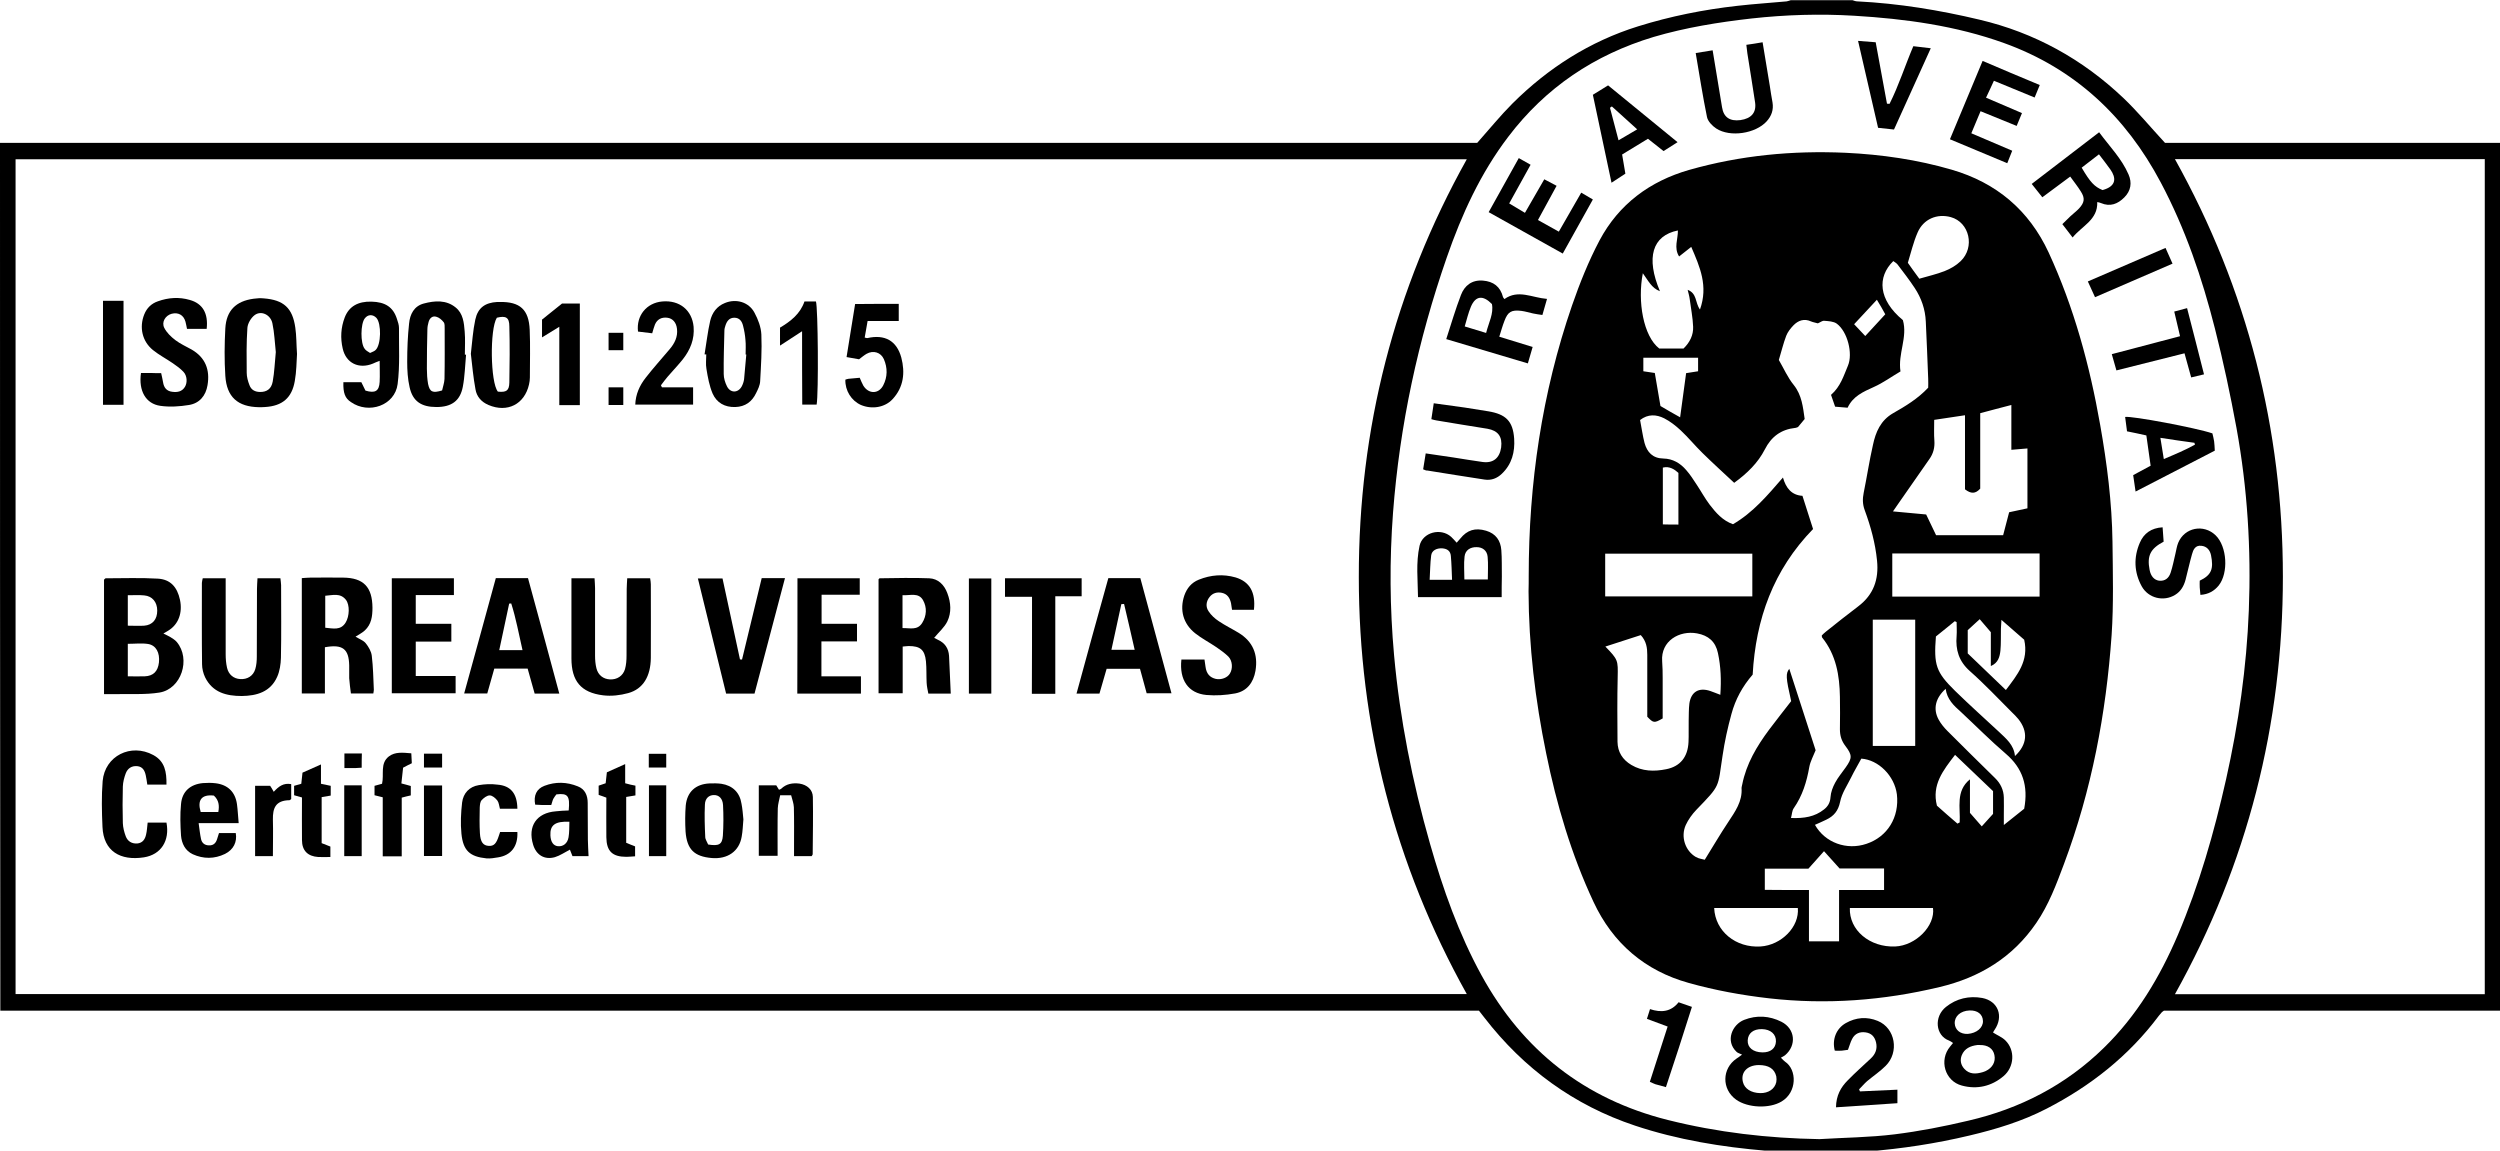 <?xml version="1.0" encoding="UTF-8"?> <svg xmlns="http://www.w3.org/2000/svg" xmlns:xlink="http://www.w3.org/1999/xlink" version="1.1" id="Layer_1" x="0px" y="0px" viewBox="0 0 1461.2 672.5" style="enable-background:new 0 0 1461.2 672.5;" xml:space="preserve"> <g> <g> <path d="M1045.7,674c-4.4-0.5-8.9-1-13.3-1.4c-26.1-2.2-51.9-6.4-76.8-14.7c-35.7-11.9-65-33.3-88-63.1c-1-1.3-2-2.6-3.2-4.1 c-288,0-575.9,0-864.2,0C0,421.5,0,252.8,0,83.5c288.1,0,576.2,0,863.4,0c7.3-8.2,13.6-16,20.6-23c20.9-20.8,45.2-36.3,73.4-45.1 c18.9-5.9,38.4-9.8,58.1-12c9.6-1.1,19.2-1.7,28.8-2.6c0.8-0.1,1.6-0.5,2.4-0.7c12,0,24,0,36,0c0.9,0.3,1.9,0.7,2.8,0.7 c24.2,1.2,48,5.1,71.5,10.7c32.2,7.6,60.2,23.1,84.1,45.8c8.3,7.9,15.6,16.8,24.3,26.2c64.4,0,130.2,0,196,0 c0,169.3,0,338,0,507.2c-66,0-131.6,0-196.6,0c-0.8,0.6-1.2,0.8-1.4,1.1c-0.5,0.6-1.1,1.3-1.6,1.9c-17.5,23.4-39.8,41-65.6,54.3 c-14.3,7.4-29.5,12-45.1,15.7c-19.7,4.7-39.5,7.7-59.6,9.3c-3,0.2-5.9,0.7-8.8,1.1C1070.3,674,1058,674,1045.7,674z M9.1,581 c283.1,0,565.5,0,848.2,0c-42.4-76-63.1-157.6-63.1-243.7c-0.1-86.3,20.6-168.1,63.1-244.2c-282.8,0-565.3,0-848.2,0 C9.1,255.8,9.1,418.2,9.1,581z M1063.4,665.8c14.6-0.9,29.3-1,43.9-2.8c14.5-1.8,28.9-4.6,43.2-8c30.1-7,56.8-20.7,79.1-42.5 c19.3-18.8,32.8-41.4,43.3-66c12.5-29.4,21.2-59.9,28.2-91c7.3-32.6,12-65.5,13.3-98.8c1.4-35.7-0.8-71.3-7.2-106.5 c-3.6-19.5-7.7-38.9-12.6-58.1c-7.5-29.6-17.3-58.4-31.7-85.5c-20.4-38.5-50.2-66.5-91.5-81.4c-28.3-10.2-57.8-14.2-87.7-16 c-20-1.2-39.9-0.6-59.9,1.6c-19.4,2.2-38.6,5.3-57.3,10.8C932,32,903.4,51.1,881.5,80c-16.2,21.3-27.2,45.4-35.9,70.5 c-16.8,48.4-27.5,98-31.4,149.1c-2.1,27.8-1.9,55.6,0.6,83.3c3.4,37.4,10.7,74.1,21,110.2c7.6,26.6,16.8,52.7,30.2,77.1 c24.1,43.8,60.2,72.2,108.8,84.4C1003.9,661.9,1033.4,665.3,1063.4,665.8z M1271.2,93c42.5,76.3,63.1,158,63.1,244.1 c0,86.2-20.7,168-63.1,244c60.5,0,120.6,0,181.1,0c0-162.8,0-325.3,0-488.1C1391.7,93,1331.6,93,1271.2,93z"></path> <path d="M60.8,405.7c0-22.9,0-45,0-66.9c0.5-0.4,0.7-0.8,1-0.8c10.1,0,20.3-0.4,30.4,0.2c7.4,0.4,11.4,4.9,13,12.4 c1.6,7.6-0.9,14.3-6.7,17.9c-0.8,0.5-1.7,1-3,1.8c1.6,0.8,2.8,1.3,3.8,1.9c1.4,0.9,2.9,1.7,4,3c8.4,10,2.7,27.6-10.2,29.6 c-8.1,1.3-16.6,0.7-24.9,0.9C65.8,405.7,63.4,405.7,60.8,405.7z M74.7,395.3c3.6,0,6.7,0.1,9.9,0c5-0.2,7.7-2.9,8.3-8.1 c0.6-5.6-1.6-10-6.3-10.8c-3.8-0.6-7.7-0.1-11.9-0.1C74.7,382.6,74.7,388.5,74.7,395.3z M74.7,347.9c0,6.1,0,11.6,0,17.8 c3.4,0,6.5,0.2,9.6,0c4.9-0.4,7.6-3.7,7.6-8.8c0-5-2.9-8.5-7.6-8.9C81.3,347.7,78.3,347.9,74.7,347.9z"></path> <path d="M555.7,405.4c-4.4,0-8.3,0-13.1,0c-0.4-2.1-0.9-4.2-1-6.4c-0.2-4.1,0-8.3-0.4-12.5c-0.7-6.8-3.4-8.9-10.1-8.9 c-1,0-2,0.2-3.5,0.3c0,9,0,17.9,0,27.3c-5,0-9.3,0-14.1,0c0-22.1,0-44.3,0-66.6c0.2-0.2,0.4-0.6,0.7-0.6c9.6-0.1,19.3-0.4,28.9,0 c5.2,0.2,8.8,3.8,10.6,8.7c2.1,5.5,2.5,11.3,0,16.5c-1.7,3.5-5,6.3-7.7,9.6c0.4,0.2,1.3,0.7,2.3,1.2c4,1.8,6.1,5,6.4,9.3 C555,390.5,555.3,397.6,555.7,405.4z M527.5,347.9c0,6.7,0,12.8,0,19.2c4.3-0.1,8.7,1.5,11.5-3c2.6-4.2,2.9-9,0.5-13.3 C536.9,346.2,532.1,348.1,527.5,347.9z"></path> <path d="M189.9,378.3c0,8.8,0,17.7,0,27c-4.8,0-9,0-13.5,0c0-22.5,0-44.7,0-67.4c1.9-0.1,3.5-0.3,5.1-0.3c6.3,0,12.7-0.1,19,0 c12,0.1,17.1,5.5,17.2,17.6c0,5-0.6,9.7-4.5,13.3c-1.5,1.4-3.5,2.4-5.4,3.6c2.2,1.4,4.6,2.2,5.9,3.8c1.7,2.1,3.3,4.8,3.6,7.4 c0.8,6.6,0.9,13.3,1.2,19.9c0,0.6-0.2,1.3-0.3,2.1c-4.2,0-8.3,0-13.1,0c-0.4-3.1-0.8-6-1-8.9c-0.1-2.5,0.1-5,0-7.5 C203.9,379.3,200.3,376.4,189.9,378.3z M190.1,366.9c4.6,0.4,9,1.7,11.9-3c2.3-3.7,2.5-10.3,0.2-13.3c-3.3-4.2-7.7-2.7-12.1-2.4 C190.1,354.6,190.1,360.6,190.1,366.9z"></path> <path d="M647.8,337.9c6.6,0,12.3,0,18.7,0c6,22.3,12,44.5,18.2,67.3c-5,0-9.5,0-14.5,0c-1.3-4.6-2.5-9.4-3.9-14.3 c-6.5,0-12.8,0-19.5,0c-1.4,4.9-2.8,9.7-4.2,14.5c-4.5,0-8.6,0-13.4,0C635.4,382.6,641.5,360.4,647.8,337.9z M657,353 c-0.5,0-1.1,0.1-1.6,0.1c-1.9,8.8-3.8,17.5-5.8,26.7c4.9,0,8.9,0,13.6,0C661.1,370.6,659.1,361.8,657,353z"></path> <path d="M326.9,405.4c-5.2,0-9.7,0-14.4,0c-1.4-4.9-2.7-9.6-4.1-14.6c-6.5,0-12.8,0-19.5,0c-1.4,4.8-2.7,9.5-4.1,14.5 c-4.3,0-8.4,0-13.5,0c6.2-22.6,12.4-44.9,18.5-67.4c6.3,0,12.2,0,18.8,0C314.7,360.3,320.8,382.6,326.9,405.4z M305.4,380 c-2.2-9.5-3.8-18.6-6.6-27.3c-0.4,0-0.8,0.1-1.2,0.1c-1.9,8.9-3.8,17.9-5.8,27.2C296.7,380,300.6,380,305.4,380z"></path> <path d="M334,338c5,0,9,0,13.5,0c0.1,2.1,0.3,3.9,0.3,5.7c0,13.2,0,26.3,0,39.5c0,2.5,0.2,5,0.8,7.4c1,4,4,6.3,7.9,6.5 c4.1,0.2,7.6-2,8.8-6c0.7-2.5,0.9-5.2,0.9-7.9c0.1-13,0-26,0.1-39c0-1.9,0.2-3.9,0.3-6.2c4.7,0,8.9,0,13.4,0 c0.2,1.3,0.4,2.4,0.4,3.5c0,14.3,0.1,28.6,0,43c-0.1,10.8-4.5,18.2-13.2,20.6c-4.7,1.3-9.9,1.9-14.7,1.3 c-13-1.6-18.5-8.4-18.5-21.6c0-13.7,0-27.3,0-41C334,342.1,334,340.3,334,338z"></path> <path d="M131.9,338c0,2.5,0,4.5,0,6.4c0,12.7,0,25.3,0,38c0,2.6,0.2,5.3,0.8,7.9c0.9,4,3.9,6.4,7.7,6.6c4.1,0.3,7.6-1.8,8.8-5.8 c0.7-2.3,0.9-4.9,0.9-7.4c0.1-13.2,0-26.3,0.1-39.5c0-2,0.2-3.9,0.3-6.2c4.6,0,8.9,0,13.4,0c0.1,1.4,0.4,2.7,0.4,4 c0,14.2,0.2,28.3-0.1,42.5c-0.1,3.7-0.7,7.8-2.2,11.1c-3.9,8.8-11.9,11.1-20.7,11.2c-8.9,0-17-2-21.4-10.9 c-1.1-2.3-1.8-5.1-1.8-7.7c-0.2-15.8-0.1-31.6-0.1-47.5c0-0.8,0.3-1.6,0.5-2.7C122.8,338,126.9,338,131.9,338z"></path> <path d="M732.9,356.4c-4.4,0-8.4,0-12.8,0c-0.2-1.4-0.4-2.7-0.6-3.9c-0.7-3-2.1-5.3-5.3-6c-2.8-0.6-5.4,0.1-7.2,2.4 c-2.1,2.6-2.4,5.8-0.6,8.4c1.5,2.3,3.7,4.3,6,5.8c3.7,2.5,7.8,4.5,11.6,6.8c8.3,5.1,11.4,12.6,9.8,22.2c-1.2,6.9-5,11.9-11.9,13.2 c-5.5,1-11.3,1.4-16.8,0.9c-10.6-1-15.9-8.8-14.6-20.7c4.3,0,8.7,0,13.5,0c0.2,1.4,0.4,2.8,0.6,4.2c0.5,4,2.5,6.3,6,7.1 c3.2,0.7,6.9-0.7,8.3-3.2c1.7-2.8,1.5-7.3-0.9-9.8c-2.1-2.1-4.6-3.8-7-5.5c-4.1-2.8-8.6-5.1-12.5-8.2c-7-5.6-9.1-13.6-6.3-22 c1.5-4.3,4.2-7.6,8.5-9.3c7-2.8,14.2-3.4,21.5-1.3C730.4,340,734,346.2,732.9,356.4z"></path> <path d="M441,405.4c-5.6,0-10.9,0-16.6,0c-5.5-22.3-10.9-44.6-16.5-67.3c4.9,0,9.3,0,14.4,0c3.4,15.7,6.8,31.5,10.2,47.3 c0.4,0,0.8,0.1,1.2,0.1c3.8-15.8,7.6-31.5,11.5-47.6c4.5,0,8.7,0,13.6,0C452.8,360.8,446.9,383,441,405.4z"></path> <path d="M173.6,206.9c-0.3,4.6-0.3,10.3-1.3,15.8c-1.7,9.9-7.3,14.6-17.4,15.2c-1.2,0.1-2.3,0.1-3.5,0.1 c-12.4-0.2-18.9-5.9-19.7-18.3c-0.6-9.2-0.5-18.6,0-27.8c0.6-10.4,6.2-15.9,16.5-17.3c2-0.3,4-0.4,6-0.2 c11.6,0.9,16.8,5.6,18.4,17.1C173.3,196.2,173.2,201.1,173.6,206.9z M161.2,205.8c-0.6-5.4-0.8-11.3-2-16.9 c-1.1-5-6.6-7.6-10.4-4.7c-2.1,1.6-4,4.8-4.2,7.4c-0.6,8.7-0.5,17.5-0.4,26.3c0,2.4,0.7,4.9,1.6,7.2c1,2.8,3.3,4,6.3,4 c3.8,0,6.5-1.7,7.3-6.1C160.4,217.5,160.6,211.8,161.2,205.8z"></path> <path d="M466.1,338c12.3,0,24.2,0,36.4,0c0,3.2,0,6.2,0,9.6c-7.4,0-14.6,0-22.3,0c0,5.7,0,10.9,0,17c6.7,0,13.6,0,20.7,0 c0,3.8,0,6.7,0,10.3c-6.9,0-13.6,0-20.8,0c0,7,0,13.4,0,20.4c7.7,0,15.2,0,23.1,0c0,3.7,0,6.7,0,10.1c-12.4,0-24.6,0-37.2,0 C466.1,383,466.1,360.8,466.1,338z"></path> <path d="M243,364.6c7,0,13.7,0,20.8,0c0,3.7,0,6.7,0,10.4c-7,0-13.7,0-20.8,0c0,6.9,0,13.1,0,20.1c7.7,0,15.4,0,23.3,0 c0,3.7,0,6.7,0,10.1c-12.4,0-24.7,0-37.3,0c0-22.4,0-44.6,0-67.2c12.1,0,24,0,36.3,0c0,3.2,0,6.2,0,9.8c-7.5,0-14.7,0-22.3,0 C243,353.6,243,358.8,243,364.6z"></path> <path d="M94.2,218.1c0.4,2.1,0.9,3.7,1.1,5.3c0.5,3.2,2.1,5.2,5.4,5.6c3,0.4,5.7-0.1,7.4-2.9c1.5-2.5,1.3-6.5-0.9-8.8 c-1.8-1.9-4-3.5-6.2-5c-3.8-2.6-8-4.8-11.6-7.7c-6.3-5.1-8.1-13.3-5.1-20.8c1.5-3.8,4.2-6.4,8-7.7c6.1-2.2,12.4-2.6,18.6-0.8 c7.6,2.1,10.9,7.9,9.9,16.9c-3.7,0-7.4,0-11.5,0c-0.3-1.3-0.5-2.8-0.9-4.2c-1.1-3.9-4.2-5.6-8.1-4.6c-3.6,1-6,4.8-4.3,8.2 c1.4,2.8,3.9,5.2,6.5,7.2c2.9,2.2,6.3,3.7,9.5,5.5c8.1,4.7,10.8,11.9,9.3,20.8c-1,6.2-4.7,10.6-10.8,11.6 c-5.5,0.9-11.3,1.3-16.8,0.5c-8.5-1.2-12.8-8.8-11.3-19.2c1.8,0,3.8,0,5.7,0C90.1,218.1,92.1,218.1,94.2,218.1z"></path> <path d="M272.4,207.3c-0.6,6.3-0.7,12.6-1.9,18.8c-1.6,8.3-6.7,11.8-15.4,11.8c-8.9,0-13.9-3.4-15.7-11.6 c-1.1-4.8-1.4-9.9-1.4-14.8c0-7.5,0.3-15,1.1-22.4c0.5-5.4,2.9-10.2,8.6-11.7c6.4-1.7,13.1-2.2,18.6,2.3c4.4,3.5,4.9,9,5.3,14.1 c0.4,4.5,0.1,9,0.1,13.5C271.9,207.3,272.1,207.3,272.4,207.3z M258.4,228.2c0.4-2,1.3-4.3,1.4-6.7c0.2-9.8,0.1-19.6,0.1-29.4 c0-1.3,0.1-3-0.6-3.8c-1.1-1.4-2.7-2.8-4.4-3.2c-2.2-0.6-3.8,0.9-4.4,3.1c-0.4,1.4-0.7,2.9-0.7,4.4c-0.2,7.6-0.3,15.3-0.3,22.9 c0,3,0.2,6,0.7,8.9C251.2,229.1,252.8,229.9,258.4,228.2z"></path> <path d="M275.2,206.8c0.8-6.8,1.2-13.5,2.6-20c1.5-6.9,5.7-9.9,12.8-10.3c0.5,0,1,0,1.5,0c11.8-0.2,17,4.4,17.5,16.3 c0.4,9.3,0.1,18.6,0.1,27.9c0,1.3-0.2,2.7-0.5,4c-2.6,11.6-12.7,16.7-23.7,12c-4.2-1.8-6.9-4.9-7.6-9.2 C276.6,220.5,276,213.6,275.2,206.8z M290.4,185.7c-4.2,6.6-3.8,37.9,0.6,43.2c4.9,0.5,6.6-0.5,6.7-5.3c0.2-10.9,0.3-21.9,0-32.8 C297.7,185.5,295.7,184.4,290.4,185.7z"></path> <path d="M200.7,223.4c3.4,0,6.8,0,10.5,0c0.8,1.6,1.6,3.4,2.4,4.9c5.7,1.7,8,0.3,8.3-5.1c0.2-3.9,0-7.9,0-12.3 c-1.8,0.7-2.9,1.1-3.9,1.6c-8.2,3.4-15.8-0.2-17.7-8.8c-1.4-6.1-1.1-12.2,1.2-18.2c2.5-6.4,7.7-9.4,15.6-9.2 c8.1,0.2,12.7,3.2,14.9,10.1c0.6,1.7,1.2,3.6,1.2,5.3c-0.1,10.9,0.6,22-0.8,32.8c-1.6,12.5-16.9,17.8-27.3,10.5 C201.7,232.8,200.5,229.7,200.7,223.4z M216.3,206.3c1.5-0.7,2.5-1,3.2-1.7c3.3-3,3.5-15.5,0.5-18.8c-2.1-2.2-5-2.1-6.8,0.3 c-2.5,3.2-2.6,14.5-0.1,17.7C213.8,204.9,215.1,205.5,216.3,206.3z"></path> <path d="M97.3,458.6c-4.1,0-7.5,0-11.2,0c-0.3-1.9-0.5-3.6-0.9-5.4c-0.6-2.8-1.8-5.1-5-5.4c-3.2-0.3-5.6,1.3-6.7,4.2 c-0.9,2.4-1.6,5.1-1.7,7.7c-0.2,7.1-0.2,14.3,0,21.4c0.1,2.6,0.8,5.3,1.7,7.7c1.1,2.9,3.5,4.4,6.7,4.2c3.2-0.3,4.6-2.5,5.2-5.3 c0.5-2.1,0.6-4.3,0.9-6.9c3.7,0,7.4,0,11,0c2,10.5-3.1,18.7-13.2,20.3c-13.7,2.1-23.6-3.5-24.2-17.8c-0.4-8.9-0.6-18,0.1-26.8 c1.3-14.7,16.5-22.3,29.6-15.2C96.4,445,97.4,451.2,97.3,458.6z"></path> <path d="M603.2,348.8c-5.7,0-10.5,0-15.8,0c0-3.8,0-7.1,0-10.8c14.9,0,29.7,0,44.8,0c0,3.3,0,6.6,0,10.5c-4.8,0-9.7,0-15.4,0 c0,19.3,0,38,0,57c-4.9,0-9,0-13.7,0C603.2,386.7,603.2,368.1,603.2,348.8z"></path> <path d="M411.8,207.1c1.1-6.5,1.8-13.1,3.3-19.6c1.1-4.6,3.8-8.5,8.6-10.4c6.5-2.7,14-0.6,17.3,5.7c2.1,3.9,3.8,8.4,4,12.7 c0.4,9.1-0.2,18.2-0.7,27.3c-0.1,2.4-1.3,4.8-2.4,7c-2.4,5-6.3,7.9-12.1,8.1c-6.2,0.2-10.9-2.5-13.3-7.9 c-1.9-4.5-2.8-9.5-3.6-14.4c-0.5-2.7-0.1-5.6-0.1-8.5C412.5,207.2,412.2,207.2,411.8,207.1z M436.2,207.2c-0.1,0-0.3,0-0.4,0 c0-2.8,0.2-5.7-0.1-8.5c-0.2-2.8-0.7-5.6-1.4-8.3c-0.6-2.5-2-4.7-5.1-4.7c-3,0-4.4,2.1-5.2,4.6c-0.3,0.9-0.6,1.9-0.6,2.9 c-0.2,8.5-0.5,16.9-0.4,25.4c0,2.4,0.8,5,1.9,7.2c2,4,6.4,4,8.6,0.1c0.7-1.3,1.2-2.8,1.4-4.2C435.4,216.8,435.7,212,436.2,207.2z"></path> <path d="M525.3,177.6c0,3.3,0,6.4,0,10c-5.9,0-11.8,0-18.2,0c-0.6,3.5-1.1,6.5-1.7,9.7c0.8,0.1,1.2,0.4,1.6,0.3 c10.1-2.3,17.1,1.5,19.8,11.4c2.3,8.8,1.4,17.3-5.1,24.3c-4.5,4.9-12.1,6.1-18.5,3.4c-5.6-2.5-9.3-8.4-9.1-14.8 c0.6-0.2,1.2-0.4,1.8-0.5c2.1-0.2,4.3-0.4,6.6-0.6c0.7,1.6,1.3,3.2,2.1,4.6c3.1,5,8.9,5,11.6-0.1c2.6-5,2.6-10.3,0.4-15.4 c-1.8-4-6.2-5.3-10.1-3.1c-1.4,0.8-2.7,1.9-4.4,3.2c-2-0.4-4.4-0.8-7.3-1.3c1.7-10.4,3.3-20.5,5-31 C508.3,177.6,516.6,177.6,525.3,177.6z"></path> <path d="M386.9,226.4c5.9,0,11.9,0,18.2,0c0,3.6,0,6.6,0,10.1c-11.2,0-22.4,0-33.8,0c0.2-6,2.5-11.1,6-15.6 c4.5-5.8,9.4-11.2,14.1-16.8c2.9-3.4,4.8-7.2,4.3-11.8c-0.4-3.8-2.5-6.2-5.7-6.6c-3.3-0.4-5.9,0.9-7.2,4c-0.6,1.5-1,3.1-1.6,5.1 c-2.8-0.3-5.6-0.7-8.3-1c-1.1-9.3,5-16.8,14.2-17.6c10.1-0.9,17.4,5.1,18.3,14.8c0.6,7.2-1.9,13.4-6.3,19 c-2.8,3.5-5.9,6.7-8.9,10.2c-1.4,1.6-2.6,3.3-3.9,5C386.5,225.6,386.7,226,386.9,226.4z"></path> <path d="M443.5,459c3.5,0,6.7,0,10.2,0c0.4,0.7,1,1.6,1.6,2.6c0.4-0.2,1-0.3,1.3-0.6c3-2.9,6.7-3.5,10.7-3 c4.4,0.7,7.7,3.5,7.8,7.8c0.2,11.1,0,22.3-0.1,33.5c0,0.3-0.3,0.6-0.6,1.1c-3.1,0-6.3,0-10.3,0c0-2.2,0-4.1,0-6.1 c0-7.5,0.1-15-0.1-22.5c-0.1-2.3-1-4.6-1.6-7c-2.4,0-4,0-6.4,0c-0.5,2.6-1.3,5.1-1.4,7.6c-0.2,9.1-0.1,18.3-0.1,27.8 c-3.8,0-7.2,0-11,0C443.5,486.7,443.5,473.2,443.5,459z"></path> <path d="M332.4,473.7c0.8-8.6-0.5-10.2-7.2-9.4c-0.5,0.7-1.3,1.6-1.8,2.6c-0.5,1-0.7,2.2-1.2,3.6c-1.9,0-3.7,0-5.5,0 c-1.3,0-2.6-0.2-3.9-0.2c-1-5.3,0.7-9.2,5.4-11c6.5-2.5,13.1-2.3,19.5,0.3c4.2,1.6,5.8,5.3,5.8,9.7c0.1,7.2,0,14.3,0.1,21.5 c0,3.1,0.3,6.2,0.4,9.6c-3.2,0-6.2,0-9.4,0c-0.5-1.2-1.1-2.7-1.5-3.8c-3.1,1.6-5.8,3.5-8.8,4.4c-6.1,1.7-10.9-1.3-12.7-7.3 c-3.3-10.8,2-18.6,13.2-19.5C327.2,473.9,329.7,473.8,332.4,473.7z M332.8,480.3c-8.4-0.4-11.4,2-11.1,8c0.2,3.8,1.7,6,4.4,6.3 c3,0.3,5.6-1.6,6.2-5.2C332.8,486.5,332.7,483.5,332.8,480.3z"></path> <path d="M434.5,478.9c-0.3,3.5-0.4,6.9-1,10.1c-1.4,8.5-8.2,13.3-17.5,12.5c-10.3-0.9-14.5-5.1-15.3-15.4 c-0.3-5.1-0.3-10.3,0.1-15.3c0.8-8,5.8-12.5,13.8-12.9c2.3-0.1,4.7-0.1,7,0.2c6.6,1,10.8,5.1,11.8,11.7 C434,472.8,434.2,476,434.5,478.9z M413.9,493.6c6.3,1,8.2,0,8.6-5.1c0.4-5.9,0.4-12,0.1-17.9c-0.2-3.9-2.4-6-5.4-5.9 c-2.8,0-5.1,1.9-5.2,5.6c-0.3,6.3-0.1,12.6,0.2,18.9C412.2,490.6,413.3,492.1,413.9,493.6z"></path> <path d="M139.5,481.1c-8,0-15.2,0-23.4,0c0.5,3.6,0.8,6.5,1.4,9.3c0.5,2.3,2.1,3.7,4.7,3.7c2.6,0.1,4-1.4,4.7-3.7 c0.4-1.1,0.7-2.2,1.1-3.5c3.3,0,6.6,0,9.8,0c0.9,5.2-1.3,9.7-6.3,12.2c-6.2,3-12.6,3-18.8,0.2c-4.5-2.1-6.5-6.3-6.9-10.9 c-0.4-6.1-0.6-12.3,0-18.4c0.6-7.4,5.4-11.6,12.8-12.3c2.5-0.2,5-0.2,7.5,0.1c7.1,0.9,11.4,5.1,12.4,12.2 C139,473.6,139.1,477,139.5,481.1z M125,465c-7.2-0.8-9.8,2.6-7.7,9.6c3.4,0,6.8,0,10.3,0C128.3,470.8,127.9,467.7,125,465z"></path> <path d="M579.4,405.4c-4.5,0-8.6,0-13.1,0c0-22.5,0-44.6,0-67.3c4.3,0,8.5,0,13.1,0C579.4,360.5,579.4,382.7,579.4,405.4z"></path> <path d="M338.9,236.8c-4.2,0-7.8,0-12,0c0-15.1,0-29.9,0-45.8c-3.7,2.3-6.6,4-10.1,6.2c0-3.9,0-7.1,0-10.4c3.8-3,7.6-6.1,11.7-9.4 c3.1,0,6.6,0,10.4,0C338.9,197.3,338.9,216.9,338.9,236.8z"></path> <path d="M302.4,472.7c-3.6,0-6.8,0-10.2,0c-0.5-1.8-0.6-3.6-1.5-4.8c-1.1-1.4-2.9-3-4.5-3c-1.6,0-3.5,1.5-4.7,2.8 c-0.9,1-1,2.8-1.1,4.3c-0.1,5-0.2,10,0.1,15c0.3,5.2,1.9,7.2,5.1,7.4c3.1,0.2,4.5-1.3,6-6c0.2-0.6,0.4-1.2,0.7-2.1 c3.4,0,6.8,0,10.1,0c0.4,8.4-3.7,13.6-11.2,14.8c-2.3,0.4-4.7,0.8-6.9,0.6c-9.7-1-13.6-4.5-14.6-14.4c-0.6-6-0.3-12.3,0.4-18.3 c0.7-5.4,4.2-9.2,9.7-10.1c3.5-0.6,7.3-0.8,10.9-0.3C298.6,459.2,302.3,463.9,302.4,472.7z"></path> <path d="M60.2,175.8c4,0,7.8,0,12,0c0,20.3,0,40.3,0,60.8c-3.9,0-7.7,0-12,0C60.2,216.5,60.2,196.3,60.2,175.8z"></path> <path d="M223.7,466c-1.8-0.5-3.2-0.8-4.8-1.2c0-1.9,0-3.6,0-5.5c1.6-0.4,3-0.8,4.4-1.2c1.3-5.5-1.3-11.9,4-16 c3.7-2.8,8.2-2.2,13.1-1.8c0.1,1.9,0.2,3.8,0.3,5.8c-1.6,0.8-3.1,1.5-5.1,2.6c-0.3,2.8-0.6,5.8-1,9.2c2.1,0.5,3.6,1,5.5,1.5 c0,1.6,0,3.4,0,5.5c-1.5,0.3-3,0.7-5.3,1.3c0,5.7,0,11.4,0,17.2c0,5.6,0,11.2,0,17.1c-3.9,0-7.1,0-11.1,0c0-5.9,0-11.6,0-17.4 C223.7,477.4,223.7,471.7,223.7,466z"></path> <path d="M468.8,193.6c-4.8,3.1-8.5,5.6-12.9,8.4c0-4.2,0-7.2,0-10.5c6.2-3.7,11.8-8,14.3-15.3c2.4,0,4.5,0,6.7,0 c1.2,3.5,1.6,53.9,0.4,60.3c-2.5,0-5.1,0-8.4,0C468.8,222.7,468.8,208.6,468.8,193.6z"></path> <path d="M371.4,459.2c0,2.1,0,3.9,0,5.7c-1.9,0.3-3.5,0.6-5.4,0.9c0,9,0,17.8,0,26.8c1.8,0.7,3.3,1.4,5.2,2.1c0,1.7,0,3.5,0,5.8 c-1.9,0.1-3.5,0.3-5.1,0.3c-8.2,0-11.6-3.3-11.7-11.4c-0.1-7.6,0-15.3,0-23.2c-1.5-0.6-2.8-1-4.5-1.6c0-1.7,0-3.4,0-5.4 c1.4-0.5,2.7-0.9,4.1-1.4c0.2-2.2,0.5-4.1,0.7-6.4c3.3-1.5,6.6-2.9,10.7-4.8c0,4.2,0,7.7,0,11.2 C367.8,458.5,369.4,458.8,371.4,459.2z"></path> <path d="M176.5,466.1c-1.8-0.5-3-0.9-4.6-1.3c0-1.7,0-3.4,0-5.5c1.3-0.4,2.7-0.8,4.2-1.2c0.2-2.1,0.4-4,0.7-6.5 c3.2-1.4,6.7-3,10.8-4.8c0,4.3,0,7.7,0,11.3c2.1,0.4,3.7,0.8,5.7,1.2c0,1.8,0,3.7,0,5.7c-1.7,0.3-3.3,0.6-5.3,0.9 c0,9,0,17.8,0,26.9c1.8,0.7,3.3,1.3,5.1,2c0,1.7,0,3.6,0,6.1c-2.5,0-4.8,0.1-7.1,0c-6.1-0.4-9.5-3.7-9.5-9.9 C176.4,482.8,176.5,474.7,176.5,466.1z"></path> <path d="M160,462.8c2.9-3.2,5.7-5.3,10.2-4.5c0,3,0,5.9,0,8.7c-0.4,0.3-0.6,0.6-0.9,0.7c-8.4,0.1-9.9,4.8-9.8,11.3 c0.2,7,0,13.9,0,21.4c-3.5,0-6.7,0-10.4,0c0-13.5,0-27.1,0-41.1c2.8,0,5.6,0,8.8,0C158.4,459.9,159,461.1,160,462.8z"></path> <path d="M201.2,459c3.5,0,6.6,0,10.2,0c0,13.8,0,27.4,0,41.4c-3.3,0-6.6,0-10.2,0C201.2,486.7,201.2,473.2,201.2,459z"></path> <path d="M247.8,500.3c0-13.8,0-27.3,0-41.2c3.6,0,6.9,0,10.6,0c0,13.8,0,27.4,0,41.2C255,500.3,251.8,500.3,247.8,500.3z"></path> <path d="M389.4,500.4c-3.5,0-6.6,0-10.1,0c0-13.7,0-27.4,0-41.4c3.3,0,6.5,0,10.1,0C389.4,472.8,389.4,486.3,389.4,500.4z"></path> <path d="M364.3,204.7c-3,0-5.6,0-8.6,0c0-3.4,0-6.6,0-10.2c2.7,0,5.5,0,8.6,0C364.3,197.7,364.3,200.9,364.3,204.7z"></path> <path d="M355.7,226.4c3,0,5.6,0,8.6,0c0,3.4,0,6.6,0,10.3c-2.7,0-5.4,0-8.6,0C355.7,233.4,355.7,230.2,355.7,226.4z"></path> <path d="M389.4,440.6c0,2.6,0,5.1,0,8c-3.4,0-6.6,0-10.2,0c0-2.5,0-5,0-8C382.4,440.6,385.8,440.6,389.4,440.6z"></path> <path d="M247.8,448.6c0-2.9,0-5.4,0-8.1c3.6,0,6.9,0,10.6,0c0,2.7,0,5.2,0,8.1C254.9,448.6,251.6,448.6,247.8,448.6z"></path> <path d="M211.4,448.7c-1.4,0.1-2.4,0.2-3.3,0.2c-2.1,0-4.3,0-6.8,0c0-2.9,0-5.6,0-8.5c3.3,0,6.6,0,10.2,0 C211.4,443.2,211.4,445.7,211.4,448.7z"></path> <path d="M893.5,336.6c0-54,7.7-106.9,25.3-158c4.5-13,9.7-26,16.1-38.1c11.3-21.2,29.4-34.6,52.4-41.2c29.9-8.5,60.4-11.4,91.5-10 c21,1,41.8,4,62,9.9c26,7.6,45.1,23.6,56.6,48.4c14.8,32.1,24,66,30.1,100.7c4,22.6,6.9,45.4,7.2,68.4c0.2,18.1,0.7,36.3-0.5,54.4 c-3.2,45.9-11.7,90.8-27.9,134c-4.4,11.8-8.9,23.8-16.1,34.3c-13.7,20.1-33,31.9-56.5,37.5c-32.9,7.9-66.2,10.4-99.7,6.6 c-15.8-1.8-31.7-4.7-47-9c-25.5-7.1-44.3-23.1-55.6-47.3c-13-27.8-21.6-56.9-27.7-86.9c-6.4-31.2-10.2-62.8-10.3-94.7 C893.5,342.6,893.5,339.6,893.5,336.6z M1024.4,394.3c-6,6.9-10.1,14.5-12.4,23c-2.2,8-4,16.2-5.2,24.4c-2.9,19-1,16.8-15.3,31.6 c-2.5,2.6-4.7,5.7-6.2,8.9c-3.1,6.9-0.3,15.1,5.9,18.7c1.7,1,3.8,1.2,5.2,1.6c4.9-7.9,9.1-15.1,13.7-22c4-6.1,8.4-12.1,7.8-20 c0-0.6,0.3-1.3,0.4-2c2.4-12.1,8.5-22.3,15.7-32c4.3-5.7,8.7-11.3,12.9-16.7c-3.2-14.1-3.2-16.1-1.1-18.9 c5.1,15.6,10.3,31.7,15.4,47.6c-1.3,3.3-3.1,6.5-3.7,9.8c-1.5,8.6-4,16.8-9.1,24.1c-1,1.4-1,3.5-1.6,5.7c7.7,0.3,13.9-0.7,19.3-5 c2.3-1.8,3.6-4,3.8-7.2c0.2-2.9,1.3-5.8,2.7-8.4c1.7-3.2,4.1-6,6.2-9c3.8-5.4,3.9-7.1-0.2-12.5c-2.3-3-3.2-6.1-3.2-9.7 c0.1-6.3,0.1-12.7,0-19c-0.2-12.5-2.2-24.5-10.4-34.7c-0.2-0.2-0.1-0.6-0.2-1.2c0.7-0.7,1.5-1.5,2.4-2.2c6.3-5,12.5-10,18.9-14.8 c9-6.8,12.1-15.8,11-26.7c-1-10.2-3.7-20-7.2-29.5c-1.3-3.5-1.3-6.7-0.6-10.2c1.9-9.3,3.3-18.7,5.4-27.9 c1.6-7.6,4.5-14.4,11.8-18.6c7.2-4.1,14.4-8.4,20.5-14.9c0-1.6,0.1-3.4,0-5.2c-0.4-11.1-0.9-22.3-1.4-33.4 c-0.3-7.2-2.6-13.8-6.5-19.7c-3.1-4.7-6.6-9.2-10-13.7c-0.6-0.8-1.7-1.4-2.5-2c-9.5,9.3-8.8,22.6,5.6,34.5c2.9,10-3,19.6-1.4,30 c-5.3,3.1-10.2,6.7-15.6,9.1c-6.2,2.8-12.2,5.4-15.3,12.1c-2.5-0.2-4.8-0.4-7.3-0.6c-0.9-2.5-1.7-4.8-2.4-6.9 c5.6-4.9,7.4-11.2,9.9-17.1c3-7.1-0.3-19.9-6.5-24.5c-1.9-1.4-4.9-1.5-7.4-1.7c-1.2-0.1-2.4,1-3.7,1.5c-1.3-0.4-2.7-0.6-3.9-1.1 c-4.1-1.9-7.6-0.6-10.4,2.3c-1.7,1.8-3.3,3.8-4.2,6.1c-1.7,4.5-2.8,9.2-4.3,14.1c2.9,5,5.2,10.3,8.7,14.6c4.8,6,5.4,13,6.4,19.9 c-1.5,1.8-2.8,3.3-3.9,4.7c-0.7,0.2-1.1,0.5-1.6,0.5c-8.3,0.9-14,5.1-17.8,12.6c-4,7.8-10.2,13.9-17.9,19.5 c-6.2-5.8-12.5-11.5-18.5-17.4c-4.4-4.3-8.3-9.1-12.8-13.3c-2.9-2.7-6.1-5.2-9.6-7c-4.6-2.3-9.5-2.6-14.1,1 c0.9,4.6,1.5,9.1,2.6,13.4c1.5,5.4,4.8,9,11,9.1c5.5,0.1,9.9,2.7,13.4,6.8c2.3,2.6,4.2,5.6,6.1,8.5c2.6,3.9,4.8,8,7.6,11.7 c3.6,4.7,7.6,9.3,13.6,11.4c11.7-6.8,20.2-16.9,29.2-27.3c1.8,6.3,5.1,10.3,11.4,10.7c2.2,6.8,4.2,13.1,6.2,19.4 C1036.4,333.2,1026.2,361.9,1024.4,394.3z M1157.4,241.5c0,15.2,0,29.8,0,44.1c-2.8,3.1-5.4,3.1-8.9,0.4c0-14,0-28.4,0-43.3 c-6.5,1-12.1,1.8-18,2.7c0,4.5-0.2,8.3,0.1,12.1c0.3,4-0.6,7.6-2.9,10.8c-5.9,8.5-11.8,16.9-17.7,25.4c-1,1.4-2,2.9-3.6,5.2 c7.2,0.7,13.3,1.2,19.4,1.8c2.1,4.4,4,8.3,5.8,12.1c13.2,0,26.1,0,39.2,0c1.2-4.6,2.3-8.9,3.5-13.4c3.7-0.8,7.2-1.6,10.7-2.3 c0-11.9,0-23.3,0-35c-3.1,0.3-5.8,0.5-9.4,0.8c0-8.8,0-17.2,0-26.2C1169.2,238.4,1163.6,239.8,1157.4,241.5z M938.3,377.9 c7.5,7.7,7.4,8.1,7.2,17.8c-0.3,12.6-0.2,25.3-0.1,37.9c0.1,5.9,2.9,10.4,8.1,13.5c6.4,3.8,13.4,3.9,20.3,2.5 c8.3-1.6,12.7-7.2,13.1-15.9c0.2-4.2,0-8.3,0.1-12.5c0.1-3.3,0-6.7,0.4-10c1-6.9,5.6-9.6,12.3-7.3c1.8,0.6,3.6,1.4,5.8,2.2 c0.6-8.6,0.3-16.5-1.4-24.4c-1.4-6.7-5.6-10.3-12.2-11.5c-10.3-1.9-21.3,4.4-20.4,16.3c0.5,6.6,0.2,13.3,0.3,20 c0,4.6,0,9.2,0,13.4c-4.9,2.8-5.4,2.8-9-1c0-1.5,0-3.4,0-5.2c0-10.3,0-20.6,0-31c0-4-0.5-7.9-3.8-11.5 C952.4,373.3,945.7,375.5,938.3,377.9z M938.2,348.6c29.1,0,57.6,0,86,0c0-8.7,0-16.9,0-25c-28.8,0-57.2,0-86,0 C938.2,332.2,938.2,340.3,938.2,348.6z M1106,323.5c0,8.8,0,16.9,0,25.2c28.8,0,57.3,0,86.1,0c0-8.6,0-16.8,0-25.2 C1163.4,323.5,1135,323.5,1106,323.5z M1119.4,436c0-25,0-49.3,0-73.8c-8.4,0-16.5,0-24.8,0c0,24.8,0,49.1,0,73.8 C1102.9,436,1111,436,1119.4,436z M988.5,144.3c-2.7,2.1-4.9,3.8-7.1,5.6c-3.2-5.1-0.6-10.2-0.7-15.2c-15,3-18.8,15.9-10.5,35.5 c-4.9-1.8-6.9-6.3-10-10.5c-3.2,16.5,0.3,36.8,9.6,44c4.8,0,9.6,0,14.2,0c3.7-3.6,5.8-7.9,5.6-12.7c-0.2-5.4-1.3-10.8-2-16.2 c-0.2-1.7-0.7-3.3-1.2-5.4c5.6,2.1,4.3,7.6,7.2,11.5C998.5,167.2,993.6,156.1,988.5,144.3z M1057.3,520.2c0,10.4,0,20.1,0,30 c6.1,0,11.5,0,17.6,0c0-10.1,0-19.8,0-30c9,0,17.5,0,26.3,0c0-4.3,0-8.2,0-12.6c-9,0-17.6,0-26,0c-3.2-3.5-6.1-6.7-9.1-10.1 c-3.2,3.6-6,6.8-9.1,10.2c-8.4,0-16.9,0-25.5,0c0,4.3,0,8.2,0,12.4C1040,520.2,1048.2,520.2,1057.3,520.2z M1087.9,443.4 c-2.2,4.1-4.2,7.4-5.9,10.9c-2.3,4.7-5.5,9.3-6.5,14.4c-1.1,5.3-3.7,8.3-8.1,10.4c-2.2,1.1-4.4,2-6.6,3 c5.9,10.5,18.6,15,30.1,11.1c12.3-4.1,19.3-15.5,17.8-28.9C1107.3,453.4,1097.9,444.1,1087.9,443.4z M1137.2,402.6 c-6,5.4-7.5,11.8-4.1,18c1.3,2.4,3.2,4.7,5.2,6.7c9.2,9.2,18.4,18.3,27.7,27.4c3.3,3.2,5.1,7,5.2,11.5c0.1,3.3,0,6.7,0,10 c0,1.6,0,3.1,0,6c4.8-3.9,8.7-6.9,11.9-9.5c2.5-13.4-0.9-23.7-10.7-32.1c-9.1-7.8-17.5-16.3-26.3-24.5 C1141.9,412.4,1138,408.7,1137.2,402.6z M1131.5,372c-1.3,16.7,0,20.8,11.2,31.8c8.3,8.1,17,15.9,25.5,23.8 c4.2,4,8.9,7.7,9.5,14.3c7.2-6.7,7.8-14.3,2-21.6c-1.1-1.4-2.5-2.7-3.8-4c-8.1-8.1-16-16.5-24.6-24.1c-6.4-5.7-8.4-12.4-7.7-20.5 c0.2-2.7,0-5.4,0-8.1c-0.4-0.2-0.7-0.4-1.1-0.5C1138.9,366.1,1135.2,369,1131.5,372z M1121.8,162.9c5.1-1.5,10.1-2.6,14.9-4.5 c3.3-1.3,6.6-3.2,9.2-5.7c8.6-8.2,5.2-22.8-5.7-25.8c-8-2.2-16,1.1-19.4,9c-2.5,5.7-3.9,11.9-5.7,17.7 C1117.3,156.8,1119.3,159.5,1121.8,162.9z M1001.9,530.7c0.6,13.7,12.7,23.4,27.1,22.5c12.2-0.8,22.8-11.5,21.8-22.5 C1034.6,530.7,1018.4,530.7,1001.9,530.7z M1081.2,530.7c-0.5,12.9,11.6,23.1,26.5,22.5c12-0.5,23.5-12,22.1-22.5 C1113.6,530.7,1097.4,530.7,1081.2,530.7z M1150.1,381.9c7.2,6.9,14.6,14,22.3,21.4c6.7-8.9,13.5-17,10.7-29.4 c-3.9-3.4-8.1-7.1-13.3-11.6c-0.1,2.6-0.2,3.9-0.3,5.1c-0.1,4.3,0.1,8.7-0.3,12.9c-0.4,3.5-1.2,7.1-5.6,9c0-6.9,0-13.4,0-19.8 c-2.3-2.7-4.4-5.1-6.5-7.6c-2.7,2.5-5,4.6-7,6.4C1150.1,373,1150.1,377,1150.1,381.9z M1144.1,481.4c0.4-0.2,0.8-0.5,1.3-0.7 c0.5-8.7-2.5-18.3,6-25.2c0,6.6,0,13.1,0,19.6c2.4,2.7,4.5,5.2,6.9,7.9c2.5-2.8,4.6-5.1,6.6-7.3c0-4.7,0-9,0-13.3 c-7.4-7.1-14.7-14-22.2-21.2c-7,9.1-13.7,17.5-10.6,29.7C1135.9,474.3,1140,477.9,1144.1,481.4z M982,243.9 c1.2-8.9,2.4-17.5,3.5-25.8c2.9-0.4,4.9-0.8,7-1.1c0-2.9,0-5.3,0-7.9c-10.8,0-21.3,0-32,0c0,2.9,0,5.3,0,7.9 c2.3,0.4,4.4,0.7,6.7,1c1.1,6.6,2.2,13.1,3.3,19.3C974.4,239.6,977.8,241.6,982,243.9z M981,306.6c0-10,0-19.7,0-30.2 c-2.2-2-5.2-4.1-9.1-3.1c0,11.2,0,22.1,0,33.2C975.2,306.6,977.7,306.6,981,306.6z M1097,175.2c-4.8,5.1-8.9,9.5-13.3,14.3 c2.3,2.4,4.2,4.4,6.5,6.9c4.1-4.4,7.8-8.5,11.7-12.7C1100.3,180.7,1098.9,178.3,1097,175.2z"></path> <path d="M877.7,349c-16.6,0-32.4,0-48.9,0c-0.1-9.9-1.3-20,0.9-30c1.8-7.9,12.4-10.7,18.5-5.2c1.1,1,2,2.1,3.2,3.4 c0.8-0.9,1.5-1.7,2.1-2.4c4-5,8.7-6.5,15.1-4.6c5.7,1.7,8.5,5.8,8.9,11.4c0.4,5.1,0.2,10.3,0.3,15.5 C877.7,340.8,877.7,344.6,877.7,349z M855.9,338.7c5,0,9.2,0,13.7,0c0-4.7,0.3-9-0.1-13.2c-0.3-3.7-3-5.7-6.4-5.7 c-3.8-0.1-6.7,1.8-7.1,5.5C855.5,329.6,855.9,334.1,855.9,338.7z M848.7,338.9c-0.2-4.9-0.3-9.4-0.7-13.9c-0.2-3-2.2-4.3-5-4.5 c-3.3-0.2-6.1,1.2-6.5,4.1c-0.6,4.6-0.6,9.4-0.9,14.3C840.3,338.9,844.1,338.9,848.7,338.9z"></path> <path d="M1164.9,603.5c2.5,1.6,5.3,2.7,7.2,4.6c5.8,5.7,5.3,15.5-1.1,20.9c-7,5.9-15.4,7.9-24.3,5.5c-10-2.6-13.5-14.9-6.9-22.8 c0.5-0.6,1-1.3,1.7-2.1c-0.9-0.6-1.5-1.1-2.3-1.4c-8-2.9-9-14-1.8-19.7c6.1-4.9,13.5-6.6,21.2-5.2c9.3,1.8,12.6,10.7,7.2,18.6 C1165.4,602.5,1165.1,603,1164.9,603.5z M1157.2,610.8c-0.5,0-1-0.1-1.5,0c-4,0.5-7.5,2-9.1,6c-1.1,2.8-0.6,5.6,1.5,7.9 c3,3.3,6.7,3.1,10.6,2c0.6-0.2,1.3-0.4,1.9-0.7c4-1.9,5.9-5.4,5.1-9.3C1165,612.9,1161.8,610.7,1157.2,610.8z M1159,596.8 c-0.1-4-3.2-6.4-7.9-6.2c-5.2,0.2-8.8,3.4-8.6,7.6c0.2,3.8,3.3,6.3,7.6,6.1C1155.3,603.9,1159.1,600.7,1159,596.8z"></path> <path d="M1018.2,616.4c-1.4-0.7-2.5-0.9-3.2-1.6c-6.8-6.4-2.5-16,4.4-18.7c7.4-2.9,14.8-2.4,21.8,1.1c8.1,4.1,9,13.8,2.1,19.6 c-0.6,0.5-1.4,0.8-2.4,1.4c1.2,1.2,1.7,1.8,2.4,2.3c7.1,4.7,7.1,17.9-2,23.3c-7.1,4.3-19.8,3.8-26.6-1.1c-8.5-6.1-8.3-18.2,0.3-24 C1015.7,618.3,1016.3,617.8,1018.2,616.4z M1027.9,622.5c-6.7,0.1-10.6,4.3-9.2,9.9c0.9,3.9,4.8,6.4,10.1,6.5 c4.8,0.1,8.5-2.4,9.4-6.4c0.2-1.1,0.2-2.3,0-3.4C1037.1,624.6,1033.7,622.5,1027.9,622.5z M1030,615.1c4.8,0.1,7.8-2.3,8-6.3 c0.2-4.3-3.1-7.2-8.2-7.3c-5-0.1-8.1,2.4-8.3,6.6C1021.3,612.3,1024.7,615,1030,615.1z"></path> <path d="M876.3,196.8c6.8,2.1,12.9,4,19.5,6c-0.9,3.2-1.7,6-2.8,9.6c-15.9-4.7-31.4-9.3-47.7-14.2c2.9-8.9,5.4-17.5,8.6-25.8 c2.1-5.5,6.4-8.9,12.8-8.4c6.2,0.5,10.2,3.5,11.8,9.7c0.1,0.3,0.4,0.5,0.8,1.1c8.1-5.8,16.1-0.8,24.9-0.1 c-0.9,3.2-1.7,6.1-2.7,9.4c-2-0.3-3.7-0.5-5.5-0.9c-2.3-0.5-4.5-1.2-6.8-1.5c-5.8-0.7-7.9,0.5-9.9,5.9 C878.2,190.4,877.4,193.3,876.3,196.8z M872,177.7c-5.3-5.4-9.6-4.8-12.3,1.6c-1.5,3.6-2.4,7.4-3.6,11.5c4.5,1.4,8.4,2.5,12.5,3.8 C870.2,188.3,873.1,183.3,872,177.7z"></path> <path d="M1210,103.2c-5.7,4.2-10.8,8-16.3,12.1c-2.1-2.6-3.9-4.9-6.2-7.8c13.1-10,25.9-19.9,39.4-30.2 c6.1,8.3,13.2,15.4,17.2,24.7c2.1,4.8,1.4,9.5-2.5,13.4c-3.8,3.8-8.2,5.6-13.6,3.3c-0.6-0.3-1.3-0.4-2.2-0.6 c0.4,10.4-8.8,13.8-14.4,20.7c-2.1-2.7-3.9-5-6-7.8c1.6-1.6,3.1-3.1,4.6-4.5c1.7-1.6,3.6-3,5.2-4.7c3.2-3.5,3.5-6,1-9.9 C1214.4,109,1212.3,106.4,1210,103.2z M1228.9,111.1c8.4-2.3,7.9-7.3,4.6-12c-2-2.9-4.3-5.7-6.7-8.9c-3.8,2.9-7,5.4-10.1,7.8 C1221.7,106.5,1224.1,109.1,1228.9,111.1z"></path> <path d="M1264,308.2c0.2,3.2,0.4,5.9,0.6,8.4c-7.8,4.1-9.8,8.3-8.2,16.5c0.7,3.7,2.7,5.9,5.5,6.3c3.6,0.4,5.8-1.6,6.8-4.7 c1.2-3.6,1.9-7.4,2.8-11.1c0.5-2.1,0.8-4.3,1.6-6.3c3.7-9,14.9-11.2,21.9-4.4c6.7,6.5,7.6,22,1.8,29.3c-2.6,3.2-6,5.2-10.7,5.5 c-0.1-1.6-0.3-3-0.4-4.4c-0.1-1.3,0-2.6,0-3.9c6.9-3.3,8.2-6.9,6.6-14.9c-0.6-2.9-2.4-5.2-5.7-5.5c-3.5-0.4-4.7,2.3-5.4,4.9 c-1.4,4.9-2.5,10-3.8,15c-1,3.7-2.8,6.8-6.1,8.8c-6.7,4.1-15.6,2-19.5-5c-4.5-8.2-4.8-17-1.1-25.5 C1253,311.8,1257.3,308.6,1264,308.2z"></path> <path d="M1192.2,49.7c-1.1,2.8-2,4.9-3,7.3c-8-3.3-15.6-6.4-23.8-9.8c-1.5,3.2-2.8,6.2-4.6,9.9c7.1,3,13.9,5.9,21,9 c-1.1,2.6-1.9,4.7-3.1,7.5c-6.9-2.8-13.6-5.5-21.1-8.6c-1.7,4.1-3.4,8.2-5.4,12.9c8,3.4,15.7,6.7,23.9,10.2 c-1,2.5-1.8,4.6-2.9,7.3c-11.3-4.7-22.2-9.3-33.5-14c6.4-15.3,12.6-30.2,19.1-45.8C1169.9,40.4,1180.7,44.9,1192.2,49.7z"></path> <path d="M924.2,112.6c2.5,1.5,4.5,2.6,6.8,4c-5.9,10.6-11.6,20.9-17.6,31.6c-14.5-8.1-28.6-16-43.3-24.2 c5.9-10.7,11.6-20.9,17.6-31.6c2.4,1.3,4.4,2.5,6.9,3.9c-4.2,7.6-8.2,14.8-12.5,22.6c3.1,1.8,5.8,3.5,9.2,5.5 c3.8-6.5,7.4-12.8,11.3-19.6c2.4,1.3,4.6,2.4,7.2,3.8c-3.7,6.8-7.2,13.2-10.9,20c4.2,2.3,7.9,4.4,12.2,6.8 C915.5,127.8,919.7,120.5,924.2,112.6z"></path> <path d="M831.8,274.3c0.5-3.1,0.9-5.8,1.5-9.3c5.6,0.8,10.9,1.6,16.3,2.4c5.6,0.9,11.2,1.8,16.8,2.6c6.3,0.9,10.1-2.2,11-8.5 c0.8-6.3-1.8-9.8-8-10.9c-10-1.6-20-3.2-30-4.9c-0.8-0.1-1.6-0.4-2.8-0.7c0.5-3,0.9-5.9,1.4-9.3c6.4,0.9,12.3,1.7,18.1,2.5 c4.6,0.7,9.2,1.5,13.8,2.2c10.2,1.7,14.4,5.7,15.1,16c0.5,7.7-1.3,14.9-7.2,20.5c-2.8,2.7-6.2,4-10.1,3.4 c-11.2-1.7-22.3-3.5-33.5-5.3C833.6,275.1,833,274.8,831.8,274.3z"></path> <path d="M1030.2,24.7c1.5,9,2.8,17.2,4.2,25.4c0.5,3.3,1,6.6,1.6,9.8c0.7,4.3-0.6,7.9-3.4,11c-6.5,7.2-21.4,9.5-29.5,4.2 c-2.3-1.5-4.9-4.2-5.4-6.7c-2.5-12.2-4.4-24.5-6.6-37.4c3.6-0.6,6.6-1.1,9.9-1.6c1.9,11.4,3.7,22.4,5.5,33.3 c0.9,5.8,4.5,8.3,10.7,7.5c6.4-0.9,9.5-4.4,8.6-10.4c-1.4-9.5-3-19-4.5-28.6c-0.2-1.4-0.4-2.9-0.6-5 C1023.8,25.8,1026.7,25.3,1030.2,24.7z"></path> <path d="M980.5,83.1c-3.1,2-5.5,3.5-8.2,5.2c-3.1-2.4-6-4.8-9.1-7.2c-5,3.1-9.8,6-15.1,9.2c0.6,3.5,1.2,7.1,1.9,11.2 c-2.4,1.5-4.9,3.2-8.1,5.3c-3.7-17.5-7.3-34.3-10.9-51.4c3.1-1.9,5.9-3.6,8.9-5.5C953.4,60.9,966.6,71.7,980.5,83.1z M956.9,75.6 c-5.3-4.8-10-9.1-14.8-13.4c-0.4,0.3-0.7,0.5-1.1,0.8c1.6,6.1,3.2,12.3,5,19C949.8,79.8,952.8,78,956.9,75.6z"></path> <path d="M1243.2,252.1c-0.4-3.2-0.7-5.8-1.1-8.4c3.8-0.7,41.7,6.4,51,9.6c0.3,1.4,0.8,3,1,4.6c0.2,1.6,0.3,3.3,0.4,5.5 c-15.3,7.9-30.6,15.8-46.3,23.9c-0.5-3.6-0.9-6.5-1.4-9.6c3.4-1.8,6.6-3.5,10.2-5.5c-0.8-5.9-1.7-11.7-2.5-17.7 C1250.6,253.6,1247.1,252.9,1243.2,252.1z M1262.7,255.9c0.7,4.5,1.3,8.2,2,12.4c6.7-2.8,12.6-5.3,18.2-8.4 c-0.1-0.4-0.2-0.7-0.3-1.1C1276.3,258,1270,257,1262.7,255.9z"></path> <path d="M1073.1,647.2c0.1-6.9,2.8-11.7,6.9-15.8c4.3-4.4,8.9-8.5,13.4-12.7c2.8-2.6,4-5.7,3.1-9.5c-0.8-3.2-2.6-5.3-6.1-5.8 c-3.4-0.5-6.3,0.7-7.9,3.9c-1,1.9-1.5,4-2.4,6.3c-1.1,0.1-2.4,0.4-3.7,0.5c-1.3,0.1-2.6,0-4,0c-1.7-6.5,0.8-12.9,6.4-16.1 c6-3.4,12.4-3.9,18.7-1.3c10.3,4.2,12.7,18.3,4.6,26.3c-3.3,3.3-7.2,5.9-10.8,8.9c-1.7,1.5-3.1,3.2-4.7,4.8 c0.2,0.4,0.3,0.8,0.5,1.2c7.2-0.3,14.3-0.7,21.9-1c0,2.7,0,4.9,0,7.9C1097.4,645.6,1085.5,646.4,1073.1,647.2z"></path> <path d="M1086,23.9c4,0.3,7.1,0.6,10.3,0.8c2.2,12.2,4.4,24,6.6,35.9c0.5,0,1,0.1,1.5,0.1c5.4-10.7,9-22.2,13.9-33.7 c3.2,0.4,6.3,0.7,10.2,1.2c-7.3,16.1-14.4,31.8-21.5,47.5c-3.2-0.3-6-0.6-9.3-1C1093.8,57.9,1090,41.3,1086,23.9z"></path> <path d="M1274.2,196.5c-1.1-4.8-2.2-9.2-3.4-14.4c2.3-0.6,4.6-1.2,7.5-2c3.3,12.9,6.6,25.5,9.9,38.7c-2.6,0.6-4.8,1.1-7.5,1.8 c-1.3-4.7-2.5-9.1-3.9-14.1c-13.4,3.4-26.3,6.6-39.8,10c-0.9-3.3-1.7-6.1-2.7-9.5C1247.7,203.5,1260.6,200.1,1274.2,196.5z"></path> <path d="M973.7,635.4c-2.4-0.7-4.3-1.2-6.2-1.7c-0.9-0.3-1.8-0.8-3.2-1.4c3.4-10.7,6.8-21.2,10.4-32.3c-4.2-1.6-8-3-12.1-4.5 c0.6-1.9,1.1-3.4,1.8-5.7c6.5,2.2,12.3,1.6,16.7-4c2.7,0.9,5,1.7,7.8,2.7C983.9,604.4,978.9,619.8,973.7,635.4z"></path> <path d="M1265.7,144.9c1.4,3.1,2.6,5.8,4.1,9.2c-15,6.5-29.8,12.9-45.3,19.6c-1.4-3.1-2.7-5.9-4.2-9.2 C1235.6,157.9,1250.5,151.5,1265.7,144.9z"></path> </g> </g> </svg> 